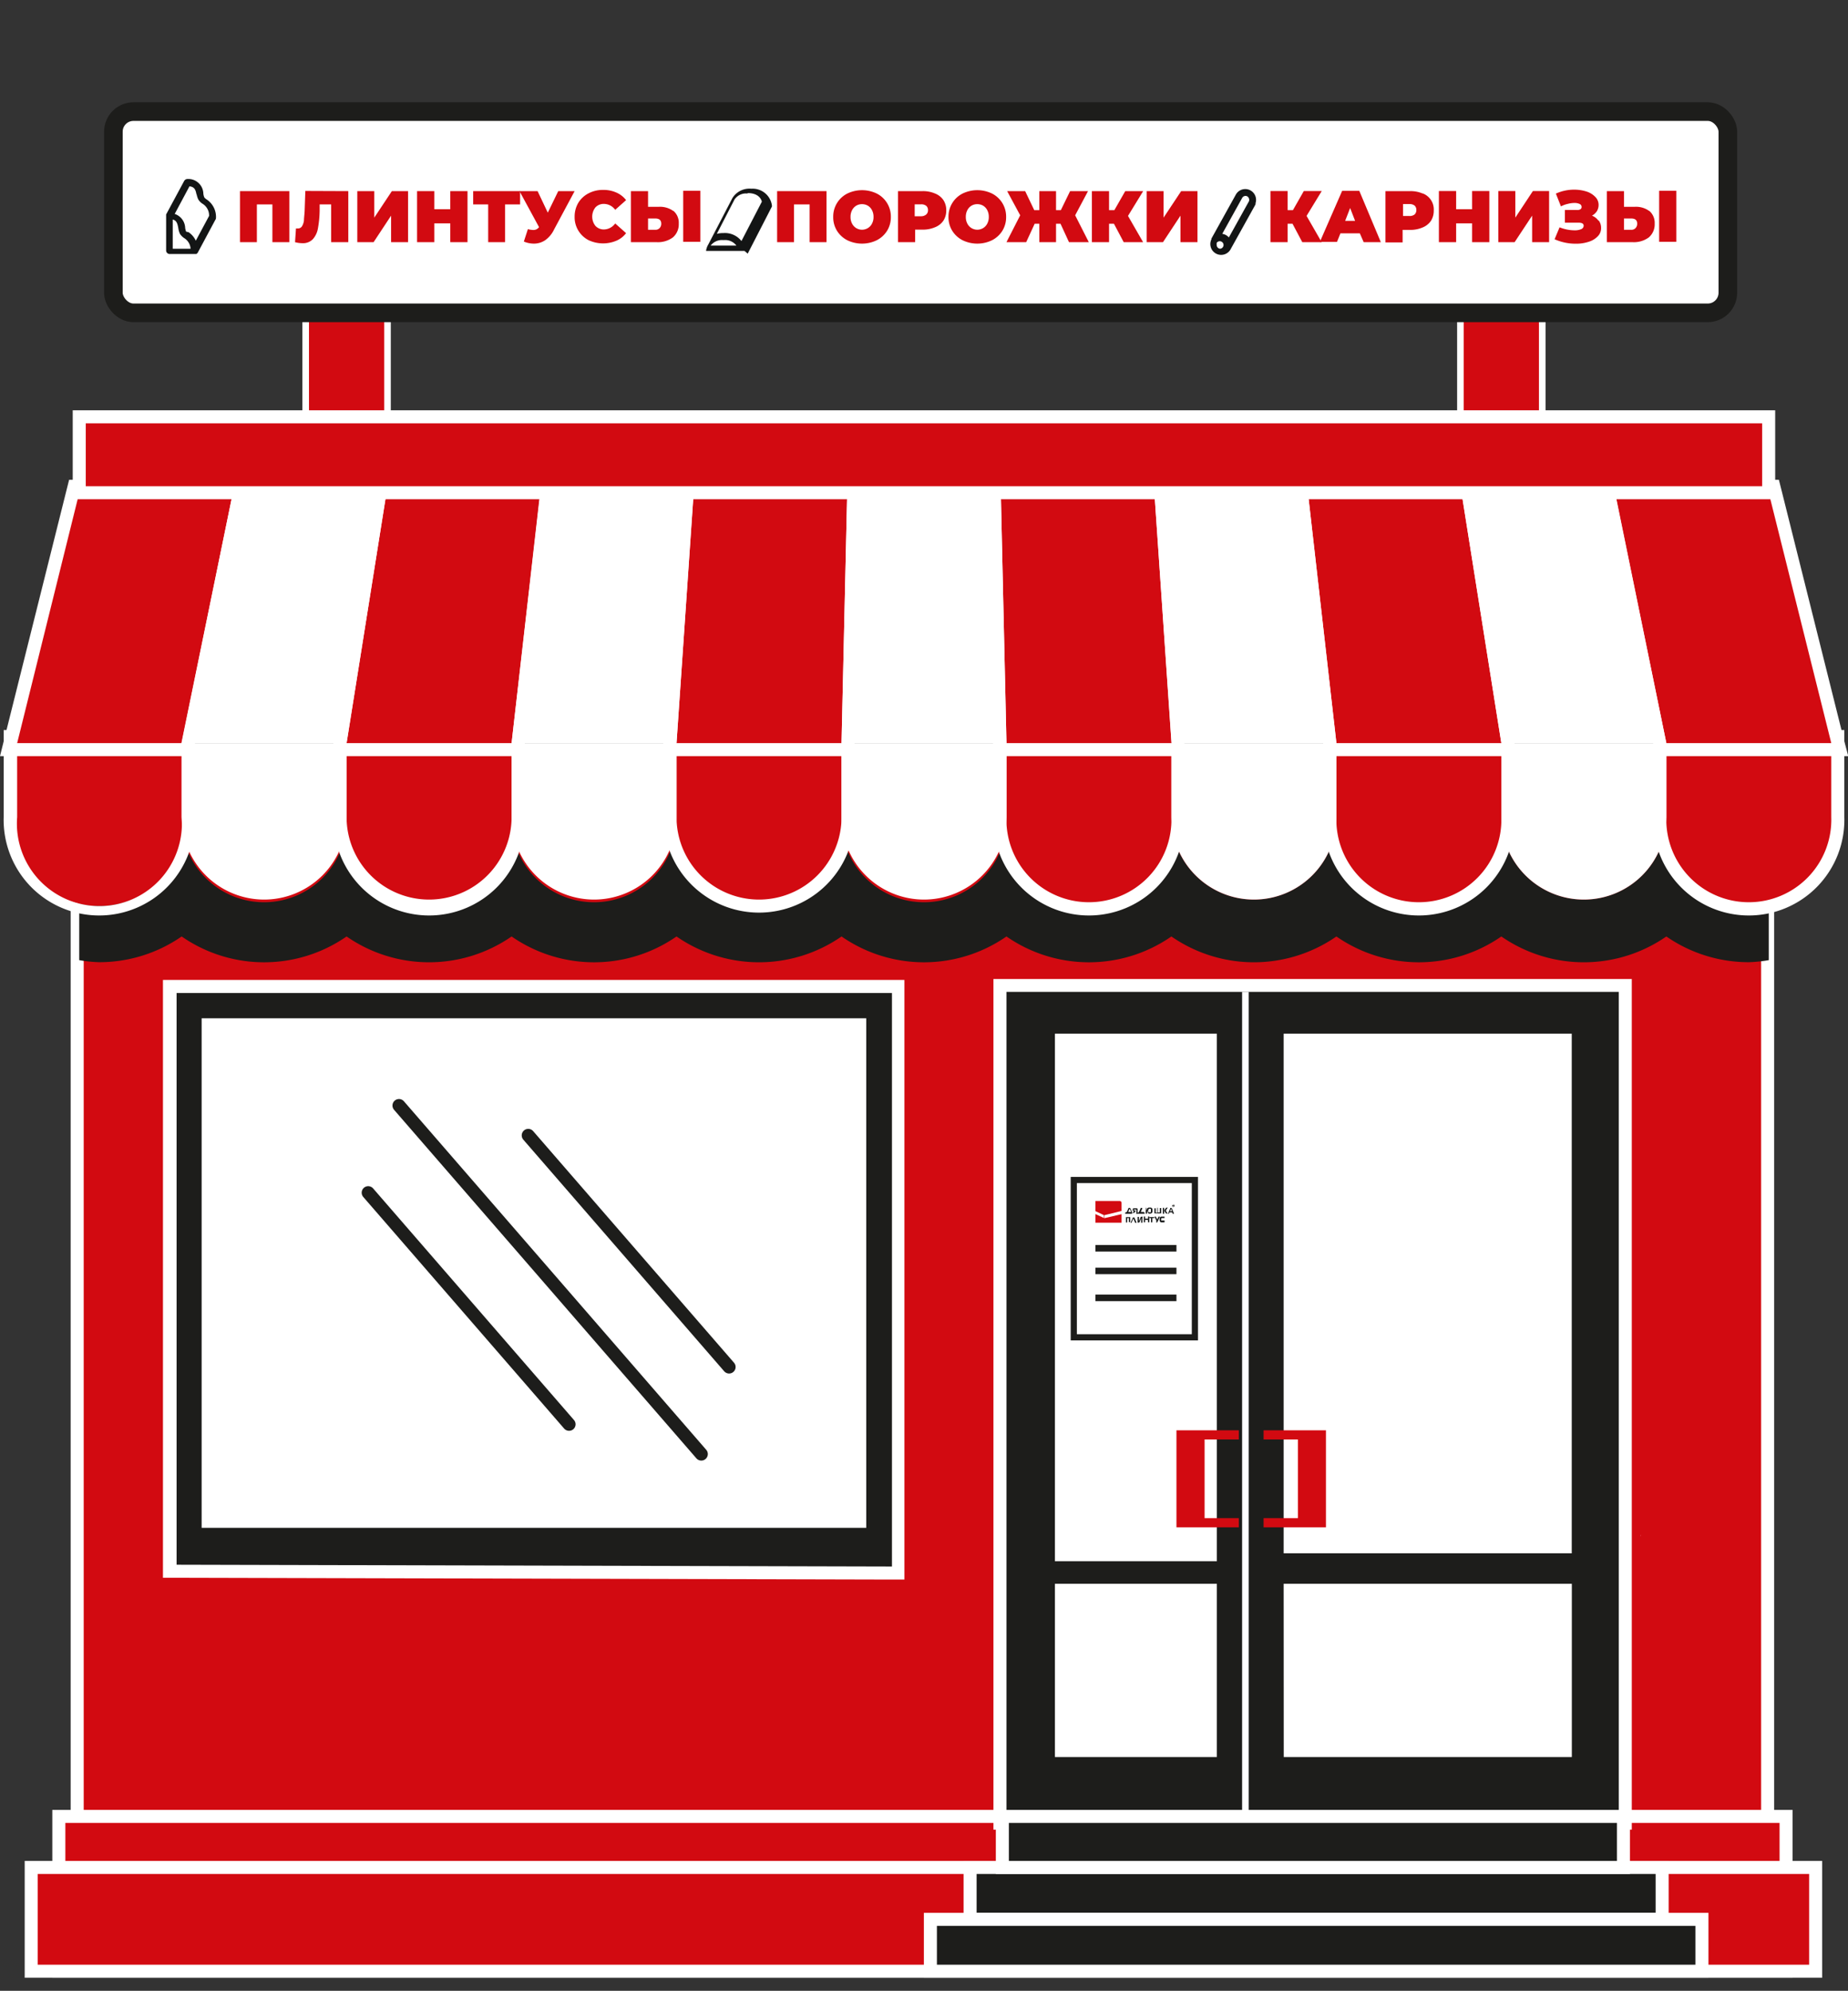 <?xml version="1.0" encoding="UTF-8"?> <svg xmlns="http://www.w3.org/2000/svg" id="Слой_1" data-name="Слой 1" viewBox="0 0 215.47 232.08"><rect x="0" y="0" width="215.47" height="232.08" fill="#333333" stroke="none"/> <defs> <style>.cls-1,.cls-6{fill:#d20a11;}.cls-10,.cls-12,.cls-13,.cls-14,.cls-2,.cls-5,.cls-9{fill:none;stroke-miterlimit:10;}.cls-13,.cls-2,.cls-9{stroke:#fff;}.cls-12,.cls-2{stroke-width:1.52px;}.cls-3{fill:#fff;}.cls-4{fill:#e13d48;}.cls-10,.cls-12,.cls-14,.cls-5{stroke:#1d1d1b;}.cls-5{stroke-width:0.72px;}.cls-6,.cls-7{fill-rule:evenodd;}.cls-11,.cls-7{fill:#131515;}.cls-8{fill:#1d1d1b;}.cls-9{stroke-width:0.77px;}.cls-10{stroke-width:2.17px;}.cls-12{stroke-linecap:round;}.cls-13{stroke-width:0.77px;}.cls-14{stroke-width:0.76px;}</style> </defs> <path class="cls-1" d="M145.53,97.07H9V211.75H206.1l0-114.68Zm-2.45,107.71H122.16V184.61h20.92Zm0-22.62H122.16V118.68h20.92Zm5.57-63.48h35.51v63.48H148.65Zm35.54,86.13H148.61v-20.2h35.58Z"></path> <path class="cls-2" d="M145.53,97.07H9V211.75H206.1l0-114.68Zm-2.45,107.71H122.16V184.61h20.92Zm0-22.62H122.16V118.68h20.92Zm5.57-63.48h35.51v63.48H148.65Zm35.54,86.13H148.61v-20.2h35.58Z"></path> <rect class="cls-1" x="6.86" y="211.75" width="201.39" height="18.05"></rect> <rect class="cls-2" x="6.86" y="211.75" width="201.39" height="18.05"></rect> <rect class="cls-1" x="3.64" y="217.7" width="208.06" height="12.1"></rect> <rect class="cls-2" x="3.64" y="217.7" width="208.06" height="12.1"></rect> <rect class="cls-3" x="120.91" y="117.22" width="65.07" height="94.52"></rect> <path class="cls-4" d="M191.26,178.94a.07.07,0,0,1,.07.05.07.07,0,0,1,0,.06.05.05,0,0,1-.07,0,.07.07,0,0,1,0-.08"></path> <rect class="cls-5" x="125.2" y="137.56" width="14.12" height="18.34"></rect> <path class="cls-6" d="M127.72,142.54h3.05v-1l-2,.47v-.35l2-.49v-.91c0-.16-.07-.24-.21-.25h-2.84v1.18l1,.47V142l-1-.47Z"></path> <path class="cls-7" d="M132.64,140.94v.57h-.14V141a0,0,0,0,1,0,0h-.3l0,0v.1a0,0,0,0,1,0,0h0l0,0h.2l0,0v0a.19.19,0,0,1,0,.08l-.15.22h-.19v0l.16-.22h-.06l-.08,0,0,0,0-.08V141l0-.08a.13.13,0,0,1,.07-.06h.45l0,0a.05.05,0,0,1,0,0v.05m1.05-.11v.26h.07a.2.2,0,0,1,0-.11.15.15,0,0,1,.06-.09.33.33,0,0,1,.26-.08h.13a.27.27,0,0,1,.14.07.23.23,0,0,1,.06.12.78.78,0,0,1,0,.16.66.66,0,0,1,0,.14.46.46,0,0,1-.07.14.39.39,0,0,1-.27.07H134a.2.2,0,0,1-.13-.06.21.21,0,0,1-.06-.1.25.25,0,0,1,0-.12h-.07v.28h-.15v-.68h.15Zm.23.22a.41.41,0,0,0,0,.12h0a.31.31,0,0,0,0,.11l0,.07s0,0,.06,0h.18l.07,0a.14.14,0,0,0,0-.07.31.31,0,0,0,0-.11.37.37,0,0,0,0-.12.08.08,0,0,0,0-.06.18.18,0,0,0-.08-.05H134a.12.12,0,0,0-.07.05l0,.06m1,.32v-.54H135v.54h.23v0h0v-.51h.15v.62a.08.08,0,0,1,0,0l0,0h-.78l0,0s0,0,0,0a0,0,0,0,1,0,0v-.59h.15v.51h0v0h.23Zm1.6-.4h0l-.1.26h.22l-.1-.26h0v0m-.22.55h-.15v0l.26-.6a.21.21,0,0,1,0-.07l.08,0,.07,0a.13.13,0,0,1,.05.07l.25.6v0h-.16l-.07-.16h-.31l-.06.16h0Zm-.61,0h-.14v-.68h.15v.68h0Zm.23-.3.2.28v0h-.19l-.18-.26a.2.2,0,0,1,0-.08.09.09,0,0,1,0-.09l.19-.25h.19l0,0-.2.27s0,0,0,.09l0,0m-4.25-.25h0l-.17.39h.36l-.18-.39h0m-.39.4h.05l.21-.48a.1.1,0,0,1,0,0,.14.14,0,0,1,.09,0l.08,0s0,0,.05.06l.21.48H132v.13h-.8v-.13h0Zm1.85-.4h0l-.17.39h.35l-.17-.39h0m-.39.4h0l.21-.48a.1.1,0,0,1,0,0,.12.12,0,0,1,.09,0l.08,0a.13.13,0,0,1,0,.06l.22.48h.06v.13h-.8v-.13h0Z"></path> <path class="cls-7" d="M131.72,142h-.29s0,0,0,0v.51h-.14v-.62a.08.08,0,0,1,0,0l0,0h.49l0,0,0,0a.06.06,0,0,1,0,0v.58h-.15V142h0a0,0,0,0,0,0,0h0m.35.55h-.16l.27-.62a.09.09,0,0,1,0,0l.09,0a.15.15,0,0,1,.08,0,.1.1,0,0,1,0,0l.26.62h-.16l-.22-.51h0l-.21.51h0Zm1.22-.57v.56h-.15V142h0l-.18.46s0,.05-.09.06h-.07l-.07,0a.13.13,0,0,1,0-.1v-.56h.15v.51h0v0h0l.19-.45a.14.14,0,0,1,.09-.08h.07a.09.09,0,0,1,.07,0,.13.13,0,0,1,0,.1m.58-.12H134v.67h-.15v-.28h-.33v.28h-.15v-.67h.15v.25h.33v-.25h0Zm.56.14v.54h-.15V142h-.23v-.12h.62V142h-.24Zm1.43.42v.12h-.4a.34.34,0,0,1-.11-.07.31.31,0,0,1-.06-.13.57.57,0,0,1,0-.13.61.61,0,0,1,0-.14.31.31,0,0,1,.06-.13.25.25,0,0,1,.12-.07h.39V142h-.32a.12.12,0,0,0-.07.05h0a.08.08,0,0,0,0,0,.22.22,0,0,0,0,.1.21.21,0,0,0,0,.13h0a.18.18,0,0,0,.07,0h.33Zm-.54-.55-.3.67h-.16l.07-.16-.24-.51h.16l.16.35.15-.35h.16Z"></path> <path class="cls-8" d="M136.8,140.43l.07,0,.06.05a.24.24,0,0,1,0,.08.19.19,0,0,1,0,.07l-.06.06-.07,0-.08,0a.1.1,0,0,1-.05-.06.1.1,0,0,1,0-.07.12.12,0,0,1,0-.08l.05-.05.08,0m0,0-.06,0a.08.08,0,0,0-.05.05.1.1,0,0,0,0,.12.1.1,0,0,0,0,.05h.13a.1.1,0,0,0,0-.05.1.1,0,0,0,0-.12.1.1,0,0,0,0-.05l-.06,0m-.07.21v-.16h.12v0s0,0,0,0l0,0h0s0,0,0,0l0,0h0v0s0,0,0,0h0v.07Zm0-.09h.07s0,0,0,0h-.06Z"></path> <rect class="cls-3" x="22.03" y="116.46" width="80.38" height="61.66"></rect> <path class="cls-8" d="M206.23,104.56a9.92,9.92,0,0,1-2.33.31,9.62,9.62,0,0,1-9.61-9.62,9.62,9.62,0,0,1-19.24,0,9.62,9.62,0,1,1-19.23,0,9.62,9.62,0,0,1-19.24,0,9.62,9.62,0,1,1-19.23,0,9.62,9.62,0,1,1-19.23,0,9.62,9.62,0,0,1-19.24,0,9.62,9.62,0,1,1-19.23,0,9.62,9.62,0,1,1-19.24,0,9.62,9.62,0,1,1-19.23,0,9.62,9.62,0,0,1-9.62,9.62,9.9,9.9,0,0,1-2.32-.31v7.37a16.14,16.14,0,0,0,2.32.24,16.86,16.86,0,0,0,9.62-3,16.86,16.86,0,0,0,19.23,0,16.88,16.88,0,0,0,19.24,0,16.86,16.86,0,0,0,19.23,0,16.88,16.88,0,0,0,19.24,0,16.86,16.86,0,0,0,19.23,0,16.86,16.86,0,0,0,19.23,0,16.88,16.88,0,0,0,19.24,0,16.86,16.86,0,0,0,19.23,0,16.88,16.88,0,0,0,19.24,0,16.86,16.86,0,0,0,9.62,3,16.29,16.29,0,0,0,2.32-.24Z"></path> <path class="cls-1" d="M88.5,105.63A10.4,10.4,0,0,1,78.12,95.25V85.87H98.88v9.38A10.4,10.4,0,0,1,88.5,105.63"></path> <path class="cls-3" d="M98.12,86.63v8.62a9.62,9.62,0,0,1-19.24,0V86.63H98.12m1.52-1.52H77.36V95.25a11.14,11.14,0,0,0,22.28,0V85.11Z"></path> <path class="cls-1" d="M127,105.63a10.4,10.4,0,0,1-10.38-10.38V85.87h20.76v9.38A10.4,10.4,0,0,1,127,105.63"></path> <path class="cls-3" d="M136.58,86.63v8.62a9.62,9.62,0,1,1-19.23,0V86.63h19.23m1.52-1.52H115.83V95.25a11.14,11.14,0,1,0,22.27,0V85.11Z"></path> <path class="cls-1" d="M50,105.63A10.4,10.4,0,0,1,39.65,95.25V85.87H60.41v9.38A10.4,10.4,0,0,1,50,105.63"></path> <path class="cls-3" d="M59.65,86.63v8.62a9.62,9.62,0,1,1-19.24,0V86.63H59.65m1.52-1.52H38.9V95.25a11.14,11.14,0,1,0,22.27,0V85.11Z"></path> <path class="cls-1" d="M11.56,105.63A10.39,10.39,0,0,1,1.19,95.25V85.87H21.94v9.38a10.4,10.4,0,0,1-10.38,10.38"></path> <path class="cls-3" d="M21.18,86.63v8.62A9.62,9.62,0,1,1,2,95.25V86.63H21.18m1.52-1.52H.43V95.25a11.14,11.14,0,1,0,22.27,0V85.11Z"></path> <path class="cls-1" d="M165.44,105.63a10.39,10.39,0,0,1-10.38-10.38V85.87h20.75v9.38a10.39,10.39,0,0,1-10.37,10.38"></path> <path class="cls-3" d="M175.05,86.63v8.62a9.62,9.62,0,1,1-19.23,0V86.63h19.23m1.52-1.52H154.3V95.25a11.14,11.14,0,1,0,22.27,0V85.11Z"></path> <path class="cls-3" d="M69.27,104.87h0a9.62,9.62,0,0,1-9.62-9.62V86.63H78.88v8.62a9.62,9.62,0,0,1-9.61,9.62"></path> <path class="cls-3" d="M146.2,104.87h0a9.62,9.62,0,0,1-9.61-9.62V86.63h19.23v8.62a9.62,9.62,0,0,1-9.62,9.62"></path> <path class="cls-1" d="M203.9,105.63a10.39,10.39,0,0,1-10.37-10.38V85.87h20.75v9.38a10.39,10.39,0,0,1-10.38,10.38"></path> <path class="cls-3" d="M213.52,86.63v8.62a9.62,9.62,0,1,1-19.23,0V86.63h19.23M215,85.11H192.77V95.25a11.14,11.14,0,1,0,22.27,0V85.11Z"></path> <path class="cls-3" d="M184.67,104.87h0a9.62,9.62,0,0,1-9.62-9.62V86.63h19.24v8.62a9.62,9.62,0,0,1-9.62,9.62"></path> <path class="cls-3" d="M30.8,104.87h0a9.62,9.62,0,0,1-9.62-9.62V86.63H40.41v8.62a9.62,9.62,0,0,1-9.61,9.62"></path> <path class="cls-3" d="M107.73,104.87h0a9.62,9.62,0,0,1-9.61-9.62V86.63h19.23v8.62a9.62,9.62,0,0,1-9.62,9.62"></path> <polygon class="cls-1" points="78.07 87.39 80.16 56.69 99.56 56.69 98.86 87.39 78.07 87.39"></polygon> <path class="cls-3" d="M98.78,57.45l-.66,29.18H78.88l2-29.18Zm1.56-1.52H79.45l-.09,1.41-2,29.19-.11,1.62H99.6l0-1.49.66-29.18Z"></path> <polygon class="cls-1" points="116.61 87.39 115.91 56.69 135.31 56.69 137.4 87.39 116.61 87.39"></polygon> <path class="cls-3" d="M134.6,57.45l2,29.18H117.35l-.66-29.18ZM136,55.93H115.13l0,1.55.66,29.18,0,1.49h22.34l-.11-1.62-2-29.19Z"></path> <polygon class="cls-1" points="39.52 87.39 44.41 56.69 63.82 56.69 60.33 87.39 39.52 87.39"></polygon> <path class="cls-3" d="M63,57.45,59.65,86.63H40.41l4.65-29.18Zm1.71-1.52H43.76l-.2,1.28L38.91,86.39l-.28,1.76H61l.16-1.35,3.31-29.18Z"></path> <polygon class="cls-1" points="0.97 87.39 8.65 56.69 28.08 56.69 21.8 87.39 0.97 87.39"></polygon> <path class="cls-3" d="M27.15,57.45l-6,29.18H2L9.24,57.45ZM29,55.93H8.06l-.29,1.15L.47,86.26,0,88.15H22.42l.25-1.22,6-29.18Z"></path> <polygon class="cls-1" points="155.14 87.39 151.65 56.69 171.06 56.69 175.94 87.39 155.14 87.39"></polygon> <path class="cls-3" d="M170.41,57.45l4.64,29.18H155.82L152.5,57.45Zm1.3-1.52H150.8l.19,1.69,3.32,29.18.15,1.35h22.37l-.28-1.76-4.64-29.18Z"></path> <polygon class="cls-3" points="78.88 86.63 59.65 86.63 62.97 57.45 80.87 57.45 78.88 86.63"></polygon> <polygon class="cls-3" points="155.82 86.63 136.59 86.63 134.6 57.45 152.5 57.45 155.82 86.63"></polygon> <polygon class="cls-1" points="193.67 87.39 187.39 56.69 206.82 56.69 214.5 87.39 193.67 87.39"></polygon> <path class="cls-3" d="M206.23,57.45l7.29,29.18H194.29l-6-29.18Zm1.18-1.52H186.46l.37,1.82,6,29.18.25,1.22h22.42L215,86.26l-7.3-29.18Z"></path> <polygon class="cls-3" points="194.29 86.63 175.05 86.63 170.41 57.45 188.32 57.45 194.29 86.63"></polygon> <polygon class="cls-3" points="40.41 86.63 21.18 86.63 27.15 57.45 45.06 57.45 40.41 86.63"></polygon> <polygon class="cls-3" points="117.35 86.63 98.12 86.63 98.78 57.45 116.69 57.45 117.35 86.63"></polygon> <path class="cls-8" d="M116.59,114.87H189.5v97.64H116.59Zm65.91,70.5H150.43v18.68H182.5Zm-41.39,0H123.75v18.68h17.36Zm0-64.11H123.75v60h17.36Zm41.39,0H150.43v59.06H182.5Z"></path> <path class="cls-3" d="M188.74,115.63v96.12H117.35V115.63Zm-39.07,65.45h33.59V120.5H149.67ZM123,182h18.88V120.5H123Zm26.68,22.83h33.59v-20.2H149.67Zm-26.68,0h18.88v-20.2H123Zm67.27-90.7H115.83v99.16h74.43V114.11ZM151.19,122h30.55v57.54H151.19Zm-26.68,0h15.84v58.44H124.51Zm26.68,64.11h30.55v17.16H151.19Zm-26.68,0h15.84v17.16H124.51Z"></path> <polygon class="cls-1" points="144.44 178.05 137.17 178.05 137.17 166.74 144.44 166.74 144.44 167.81 140.45 167.81 140.45 176.98 144.44 176.98 144.44 178.05"></polygon> <polygon class="cls-1" points="147.33 166.74 154.6 166.74 154.6 178.05 147.33 178.05 147.33 176.98 151.33 176.98 151.33 167.81 147.33 167.81 147.33 166.74"></polygon> <rect class="cls-1" x="35.64" y="31.74" width="9.54" height="18.21"></rect> <rect class="cls-9" x="35.64" y="31.74" width="9.54" height="18.21"></rect> <rect class="cls-1" x="170.28" y="31.74" width="9.54" height="18.21"></rect> <rect class="cls-9" x="170.28" y="31.74" width="9.54" height="18.21"></rect> <path class="cls-3" d="M199.12,36.46H15.55a2.34,2.34,0,0,1-2.33-2.33V15.34A2.34,2.34,0,0,1,15.55,13H199.12a2.34,2.34,0,0,1,2.33,2.33V34.13a2.34,2.34,0,0,1-2.33,2.33"></path> <rect class="cls-10" x="13.22" y="13.01" width="188.24" height="23.46" rx="2.34"></rect> <polygon class="cls-1" points="33.74 22.28 33.74 28.23 31.76 28.23 31.76 23.83 29.95 23.83 29.95 28.23 27.98 28.23 27.98 22.28 33.74 22.28"></polygon> <path class="cls-1" d="M40.61,22.28v5.95h-2v-4.4H37.27l0,.69a12.46,12.46,0,0,1-.2,2.1,2.52,2.52,0,0,1-.6,1.27,1.59,1.59,0,0,1-1.21.46,3.42,3.42,0,0,1-.86-.12l.11-1.6.22,0a.53.53,0,0,0,.48-.25,1.7,1.7,0,0,0,.23-.68c0-.29.06-.66.08-1.12l.08-2.32Z"></path> <polygon class="cls-1" points="41.66 22.28 43.64 22.28 43.64 25.37 45.69 22.28 47.58 22.28 47.58 28.23 45.6 28.23 45.6 25.14 43.56 28.23 41.66 28.23 41.66 22.28"></polygon> <polygon class="cls-1" points="54.51 22.28 54.51 28.23 52.5 28.23 52.5 26.04 50.64 26.04 50.64 28.23 48.63 28.23 48.63 22.28 50.64 22.28 50.64 24.39 52.5 24.39 52.5 22.28 54.51 22.28"></polygon> <polygon class="cls-1" points="60.64 23.83 58.89 23.83 58.89 28.23 56.92 28.23 56.92 23.83 55.17 23.83 55.17 22.28 60.64 22.28 60.64 23.83"></polygon> <path class="cls-1" d="M67,22.28l-2.4,4.48a3.24,3.24,0,0,1-1,1.22,2.35,2.35,0,0,1-1.36.42,3.09,3.09,0,0,1-1.16-.24l.47-1.45a2.38,2.38,0,0,0,.62.1.84.84,0,0,0,.37-.07.92.92,0,0,0,.31-.26l-2.28-4.2h2.11l1.19,2.51,1.22-2.51Z"></path> <path class="cls-1" d="M68.63,28A3,3,0,0,1,67,25.26a3.14,3.14,0,0,1,.43-1.62,3,3,0,0,1,1.19-1.1,3.55,3.55,0,0,1,1.7-.4,3.64,3.64,0,0,1,1.55.31,2.89,2.89,0,0,1,1.13.88l-1.27,1.13a1.64,1.64,0,0,0-1.3-.69,1.33,1.33,0,0,0-1,.4,1.74,1.74,0,0,0,0,2.17,1.34,1.34,0,0,0,1,.41,1.66,1.66,0,0,0,1.3-.7L73,27.18a2.8,2.8,0,0,1-1.13.88A4,4,0,0,1,68.63,28"></path> <path class="cls-1" d="M78.54,24.6a1.82,1.82,0,0,1,.6,1.47,2,2,0,0,1-.69,1.61,2.93,2.93,0,0,1-1.89.55h-3V22.28h2v1.83h1.23a2.65,2.65,0,0,1,1.72.49m-1.61,2a.72.72,0,0,0,.2-.53c0-.4-.24-.6-.7-.6h-.84v1.32h.84a.68.68,0,0,0,.5-.19m2.76-4.36h2v5.95h-2Z"></path> <polygon class="cls-1" points="96.37 22.28 96.37 28.23 94.4 28.23 94.4 23.83 92.58 23.83 92.58 28.23 90.61 28.23 90.61 22.28 96.37 22.28"></polygon> <path class="cls-1" d="M98.78,28a3.06,3.06,0,0,1-1.2-1.11,3,3,0,0,1-.43-1.6,3,3,0,0,1,1.63-2.72,3.94,3.94,0,0,1,3.46,0,3,3,0,0,1,1.63,2.72,3,3,0,0,1-.43,1.6,3.06,3.06,0,0,1-1.2,1.11,3.94,3.94,0,0,1-3.46,0m2.41-1.41a1.28,1.28,0,0,0,.48-.52,1.61,1.61,0,0,0,.18-.78,1.65,1.65,0,0,0-.18-.79,1.28,1.28,0,0,0-.48-.52,1.33,1.33,0,0,0-.68-.18,1.3,1.3,0,0,0-.68.18,1.28,1.28,0,0,0-.48.52,1.65,1.65,0,0,0-.18.79,1.61,1.61,0,0,0,.18.78,1.28,1.28,0,0,0,.48.52,1.31,1.31,0,0,0,.68.19,1.34,1.34,0,0,0,.68-.19"></path> <path class="cls-1" d="M109,22.55a2.11,2.11,0,0,1,1,.78,2.15,2.15,0,0,1,.33,1.19,2.18,2.18,0,0,1-.33,1.2,2.11,2.11,0,0,1-1,.78,3.56,3.56,0,0,1-1.44.27h-.86v1.46h-2V22.28h2.86a3.56,3.56,0,0,1,1.44.27M108,25a.65.65,0,0,0,.2-.52A.63.63,0,0,0,108,24a.91.91,0,0,0-.61-.18h-.74v1.39h.74A.91.91,0,0,0,108,25"></path> <path class="cls-1" d="M112.22,28a3.06,3.06,0,0,1-1.2-1.11,3,3,0,0,1-.43-1.6,3,3,0,0,1,1.63-2.72,3.94,3.94,0,0,1,3.46,0,3,3,0,0,1,1.63,2.72,3,3,0,0,1-.43,1.6,3.06,3.06,0,0,1-1.2,1.11,3.94,3.94,0,0,1-3.46,0m2.41-1.41a1.28,1.28,0,0,0,.48-.52,1.61,1.61,0,0,0,.18-.78,1.65,1.65,0,0,0-.18-.79,1.28,1.28,0,0,0-.48-.52,1.33,1.33,0,0,0-.68-.18,1.3,1.3,0,0,0-.68.18,1.28,1.28,0,0,0-.48.52,1.65,1.65,0,0,0-.18.79,1.61,1.61,0,0,0,.18.78,1.28,1.28,0,0,0,.48.52,1.31,1.31,0,0,0,.68.19,1.34,1.34,0,0,0,.68-.19"></path> <polygon class="cls-1" points="123.65 26.08 123.13 26.08 123.13 28.23 121.18 28.23 121.18 26.08 120.64 26.08 119.65 28.23 117.35 28.23 118.95 25.1 117.43 22.28 119.53 22.28 120.59 24.5 121.18 24.5 121.18 22.28 123.13 22.28 123.13 24.5 123.69 24.5 124.77 22.28 126.86 22.28 125.36 25.1 126.95 28.23 124.64 28.23 123.65 26.08"></polygon> <polygon class="cls-1" points="131.52 25.17 133.28 28.23 131.02 28.23 129.88 26.08 129.31 26.08 129.31 28.23 127.31 28.23 127.31 22.28 129.31 22.28 129.31 24.5 129.93 24.5 131.2 22.28 133.29 22.28 131.52 25.17"></polygon> <polygon class="cls-1" points="133.7 22.28 135.67 22.28 135.67 25.37 137.72 22.28 139.62 22.28 139.62 28.23 137.64 28.23 137.64 25.14 135.6 28.23 133.7 28.23 133.7 22.28"></polygon> <polygon class="cls-1" points="152.34 25.17 154.1 28.23 151.84 28.23 150.7 26.08 150.13 26.08 150.13 28.23 148.13 28.23 148.13 22.27 150.13 22.27 150.13 24.5 150.75 24.5 152.02 22.27 154.11 22.27 152.34 25.17"></polygon> <path class="cls-1" d="M158.55,27.2h-2.26l-.4,1h-2l2.6-5.95h2L161,28.23H159ZM158,25.75l-.58-1.5-.58,1.5Z"></path> <path class="cls-1" d="M165.89,22.55a2,2,0,0,1,1.28,2,2.18,2.18,0,0,1-.33,1.2,2.16,2.16,0,0,1-1,.78,3.56,3.56,0,0,1-1.44.27h-.86v1.46h-2V22.28h2.87a3.56,3.56,0,0,1,1.44.27M164.94,25a.69.69,0,0,0,.2-.52.66.66,0,0,0-.2-.51.92.92,0,0,0-.62-.18h-.73v1.39h.73a.92.92,0,0,0,.62-.18"></path> <polygon class="cls-1" points="173.65 22.27 173.65 28.23 171.64 28.23 171.64 26.04 169.78 26.04 169.78 28.23 167.77 28.23 167.77 22.27 169.78 22.27 169.78 24.39 171.64 24.39 171.64 22.27 173.65 22.27"></polygon> <polygon class="cls-1" points="174.7 22.27 176.68 22.27 176.68 25.37 178.73 22.27 180.62 22.27 180.62 28.23 178.64 28.23 178.64 25.14 176.6 28.23 174.7 28.23 174.7 22.27"></polygon> <path class="cls-1" d="M186.41,25.71a1.41,1.41,0,0,1,.27.85,1.33,1.33,0,0,1-.4,1,2.42,2.42,0,0,1-1.06.63,4.66,4.66,0,0,1-1.49.22,6,6,0,0,1-2.47-.52l.58-1.39a4.77,4.77,0,0,0,1.72.35,1.94,1.94,0,0,0,.79-.13.45.45,0,0,0,.3-.4c0-.24-.19-.36-.58-.36h-1.61V24.48h1.43a.66.66,0,0,0,.39-.09.31.31,0,0,0,.13-.27.37.37,0,0,0-.23-.34,1.37,1.37,0,0,0-.62-.12,3.17,3.17,0,0,0-.77.11,3.12,3.12,0,0,0-.79.29l-.59-1.49a5.11,5.11,0,0,1,2.14-.46,4.72,4.72,0,0,1,1.44.22,2.45,2.45,0,0,1,1,.61,1.3,1.3,0,0,1,.4.95,1.4,1.4,0,0,1-.2.73,1.59,1.59,0,0,1-.57.52,1.7,1.7,0,0,1,.74.57"></path> <path class="cls-1" d="M192.32,24.6a1.83,1.83,0,0,1,.61,1.47,2,2,0,0,1-.69,1.61,2.93,2.93,0,0,1-1.89.55h-3V22.28h2v1.83h1.23a2.63,2.63,0,0,1,1.72.49m-1.61,2a.72.72,0,0,0,.2-.53c0-.4-.23-.6-.7-.6h-.84v1.32h.84a.66.66,0,0,0,.5-.19m2.76-4.36h2v5.95h-2Z"></path> <path class="cls-11" d="M87.18,29.57v0L90,24.08a.11.11,0,0,0,0-.08v0a.43.43,0,0,0,0,0v-.07h0A2.27,2.27,0,0,0,87.6,22a2.34,2.34,0,0,0-2.21,1.1l0,0a.05.05,0,0,0,0,0l-2.8,5.39a2,2,0,0,0-.26.7h0s0,0,0,0v.06s0,0,0,0v0s0,0,0,0a.06.06,0,0,0,0,0l0,0,0,0s0,0,0,0l0,0,0,0,0,0,0,0h0l0,0h4.47l0,0,0,0h0v0l0,0,0,0m-2.42-1.26a1.63,1.63,0,0,1,1.48.64h-3a1.65,1.65,0,0,1,1.49-.64m2.84-5.48c1.25,0,1.57.71,1.64,1l-2.38,4.59a2.45,2.45,0,0,0-2.1-.93,3,3,0,0,0-.77.09l2.06-4,0,0v0a1.61,1.61,0,0,1,1.51-.7"></path> <path class="cls-11" d="M146.37,23.75h0a1.26,1.26,0,0,0-2.25-1.11,0,0,0,0,1,0,0l0,0v0h0l-2.87,5.17a.59.59,0,0,0,0,.08h0a1.32,1.32,0,0,0-.13.56,1.26,1.26,0,0,0,2.39.56h0l2.85-5.13,0,0,.06-.14m-1-.85a.44.44,0,0,1,.21.27.48.48,0,0,1,0,.29l-2.35,4.23a1.26,1.26,0,0,0-.77-.42l2.33-4.2a.45.45,0,0,1,.59-.17M142.3,29a.44.44,0,0,1-.44-.44.58.58,0,0,1,0-.19l0-.06a.45.45,0,0,1,.36-.19.44.44,0,0,1,.44.44.44.44,0,0,1-.44.44"></path> <path class="cls-11" d="M23,29.56l2.1-3.92a.39.39,0,0,0,.08-.21v0h0a2.43,2.43,0,0,0-1.09-2.18,1,1,0,0,1-.27-.24,1.55,1.55,0,0,1-.11-.43,1.75,1.75,0,0,0-1.86-1.71.45.45,0,0,0-.26.09.53.53,0,0,0-.12.14L19.37,25v0s0,0,0,0,0,0,0,0a0,0,0,0,0,0,0s0,0,0,.05h0v4.15a.41.41,0,0,0,.41.41h3.05l.07,0h0l.07-.06h0l.05-.07h0m-2.88-3.89c.45.12.55.46.65,1a2.37,2.37,0,0,0,.19.67,1.7,1.7,0,0,0,.5.5A1.56,1.56,0,0,1,22.22,29H20.14Zm2.78-3a2.22,2.22,0,0,0,.2.66,1.56,1.56,0,0,0,.49.5,1.6,1.6,0,0,1,.77,1.42l-1.55,2.89a2.4,2.4,0,0,0-.86-1A1.38,1.38,0,0,1,21.7,27a2,2,0,0,1-.11-.43,1.78,1.78,0,0,0-1.22-1.63l1.72-3.22c.62.07.72.43.83,1"></path> <path class="cls-8" d="M19.8,183.17V115h84.93v68.38Zm80.45-63.7h-76v57.88h76Z"></path> <path class="cls-3" d="M104,115.76v66.86l-83.41-.21V115.76H104ZM23.51,178.11H101v-59.4H23.51Zm82-63.87H19v69.69h1.51l83.42.21h1.52v-69.9Zm-80.46,6H99.49v56.36H25Z"></path> <line class="cls-12" x1="46.52" y1="128.88" x2="81.77" y2="169.51"></line> <line class="cls-12" x1="42.93" y1="139.04" x2="66.35" y2="166.04"></line> <line class="cls-12" x1="61.59" y1="132.36" x2="85.01" y2="159.36"></line> <rect class="cls-8" x="113.11" y="217.7" width="80.69" height="6.05"></rect> <rect class="cls-2" x="113.11" y="217.7" width="80.69" height="6.05"></rect> <rect class="cls-8" x="116.87" y="211.75" width="72.42" height="5.95"></rect> <rect class="cls-2" x="116.87" y="211.75" width="72.42" height="5.95"></rect> <rect class="cls-8" x="108.48" y="223.75" width="89.96" height="6.05"></rect> <rect class="cls-2" x="108.48" y="223.75" width="89.96" height="6.05"></rect> <line class="cls-13" x1="145.21" y1="115.63" x2="145.21" y2="211.75"></line> <rect class="cls-1" x="9.24" y="48.59" width="196.98" height="8.85"></rect> <rect class="cls-2" x="9.24" y="48.59" width="196.98" height="8.85"></rect> <line class="cls-14" x1="127.72" y1="145.52" x2="137.17" y2="145.52"></line> <line class="cls-14" x1="127.72" y1="148.16" x2="137.17" y2="148.16"></line> <line class="cls-14" x1="127.72" y1="151.3" x2="137.17" y2="151.3"></line> </svg> 